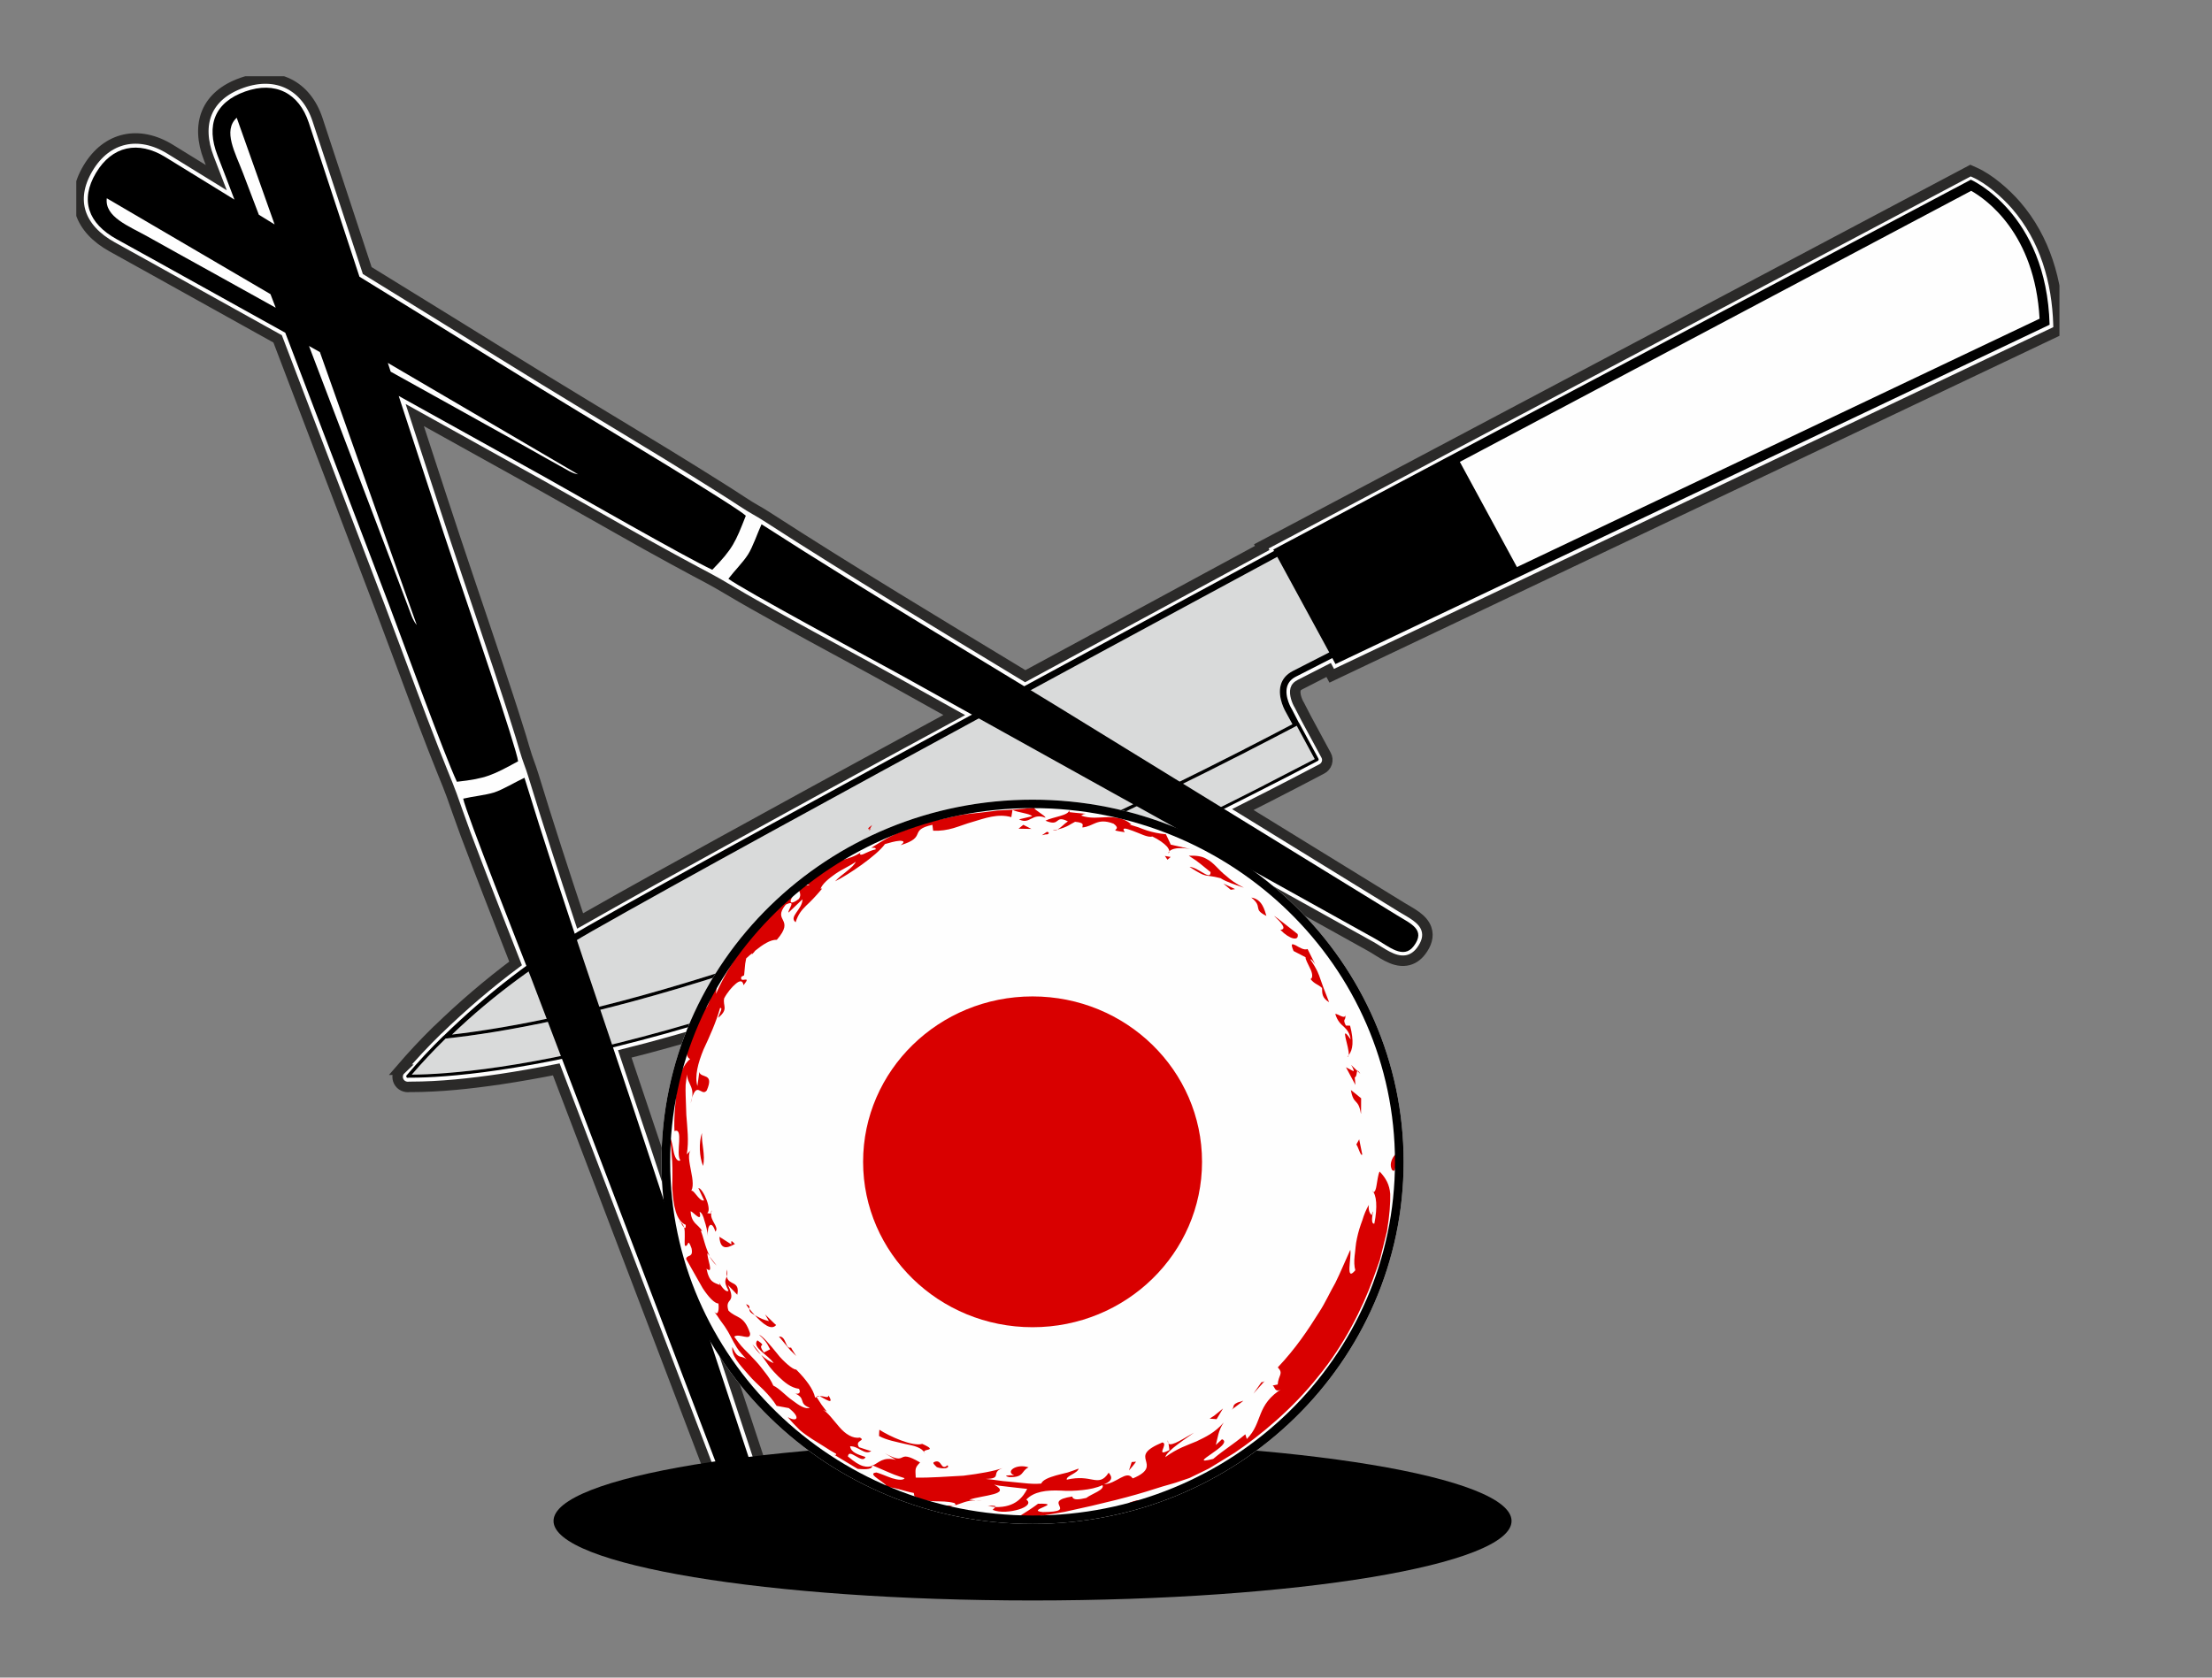 <svg width="58" height="44" viewBox="0 0 58 44" fill="none" xmlns="http://www.w3.org/2000/svg">
<rect x="0" y="0" width="58" height="44" fill="#808080" stroke="none"/>
<g clip-path="url(#clip0_357_5370)">
<path fill-rule="evenodd" clip-rule="evenodd" d="M10.498 28.056C10.806 27.698 11.126 27.354 11.463 27.024C11.472 27.015 11.484 27.006 11.493 26.998C12.127 26.382 12.805 25.802 13.519 25.268C13.28 24.655 13.038 24.043 12.802 23.43C12.602 22.913 12.405 22.4 12.21 21.881C12.142 21.694 12.073 21.507 12.007 21.318C11.723 20.501 11.795 20.746 11.362 19.64C11.177 19.165 10.994 18.684 10.815 18.205C10.531 17.45 10.256 16.694 9.969 15.941L7.28 8.888L5.188 7.724C4.438 7.307 3.691 6.889 2.941 6.475C2.095 6.008 1.805 5.256 2.307 4.413C2.797 3.587 3.643 3.409 4.462 3.914L5.669 4.658C5.603 4.489 5.541 4.319 5.475 4.15C5.131 3.257 5.4 2.505 6.344 2.172C7.262 1.848 8.03 2.242 8.326 3.138L9.629 7.096L10.988 7.934C12.444 8.829 13.89 9.739 15.354 10.623C16.071 11.058 16.789 11.49 17.503 11.927C17.981 12.222 18.462 12.517 18.934 12.817C19.105 12.925 19.275 13.033 19.442 13.144C19.768 13.36 19.852 13.386 20.1 13.546C22.332 14.988 24.612 16.359 26.883 17.735C28.954 16.612 31.025 15.495 33.096 14.372L33.072 14.331L37.805 11.822L51.668 4.474L51.773 4.521C52.161 4.69 52.594 5.075 52.863 5.384C53.625 6.265 53.942 7.385 53.975 8.52L53.978 8.666L39.757 15.425L34.919 17.724L34.838 17.572L34.085 17.957C34.031 17.986 33.986 18.018 33.971 18.077C33.935 18.196 34.007 18.395 34.073 18.5L34.076 18.506L34.252 18.847L34.769 19.804C34.844 19.935 34.79 20.101 34.656 20.168C34.201 20.408 33.744 20.644 33.29 20.877C33.057 20.997 32.821 21.116 32.588 21.233L36.759 23.8C36.992 23.943 37.303 24.086 37.399 24.355C37.474 24.565 37.393 24.769 37.264 24.941C37.166 25.072 37.034 25.169 36.867 25.192C36.52 25.241 36.209 24.97 35.929 24.816L30.95 22.047C28.739 23.123 26.489 24.133 24.206 25.046C22.027 25.915 19.801 26.706 17.536 27.336C17.153 27.444 16.768 27.546 16.382 27.642C16.657 28.456 16.929 29.273 17.201 30.087L20.019 38.626C20.103 38.879 20.249 39.183 20.144 39.451C20.064 39.661 19.866 39.763 19.657 39.816C19.496 39.857 19.332 39.845 19.188 39.76C18.889 39.582 18.83 39.18 18.716 38.882L14.586 28.048C14.096 28.144 13.606 28.232 13.116 28.305C12.348 28.418 11.547 28.506 10.77 28.506H10.764C10.755 28.506 10.749 28.506 10.74 28.506C10.627 28.523 10.51 28.471 10.456 28.366C10.403 28.264 10.421 28.135 10.504 28.056H10.498ZM15.211 24.156C15.247 24.136 15.283 24.115 15.318 24.095C16.505 23.418 17.703 22.759 18.898 22.1C20.458 21.239 22.021 20.387 23.584 19.535C24.062 19.276 24.54 19.013 25.021 18.754L23.45 17.878C22.717 17.47 21.973 17.073 21.238 16.671C20.745 16.399 20.255 16.131 19.768 15.854C19.592 15.755 19.415 15.653 19.242 15.55C18.486 15.101 18.704 15.247 17.643 14.667C17.186 14.419 16.735 14.165 16.281 13.908C15.566 13.506 14.858 13.1 14.144 12.703L10.875 10.886C11.335 12.295 11.792 13.707 12.267 15.113C12.53 15.895 12.796 16.677 13.056 17.458C13.229 17.983 13.406 18.509 13.57 19.037C13.63 19.226 13.69 19.416 13.743 19.605C13.851 19.976 13.899 20.049 13.983 20.326C14.374 21.607 14.789 22.884 15.211 24.156Z" fill="#FEFEFE" stroke="#2B2A29" stroke-width="0.275" stroke-miterlimit="22.926"/>
<path d="M27.074 41.977C34.011 41.977 39.634 41.043 39.634 39.892C39.634 38.739 34.011 37.806 27.074 37.806C20.138 37.806 14.514 38.739 14.514 39.892C14.514 41.043 20.138 41.977 27.074 41.977Z" fill="black"/>
<path d="M33.583 17.963C33.628 17.806 33.735 17.683 33.9 17.599L34.853 17.111L33.49 14.605C33.356 14.678 19.917 21.922 15.522 24.425C14.138 25.212 12.904 26.122 11.852 27.135C14.897 26.785 21.504 25.332 32.63 19.649C32.63 19.649 32.633 19.649 32.633 19.646C33.045 19.436 33.466 19.218 33.888 18.999L33.723 18.695C33.714 18.681 33.487 18.305 33.583 17.966V17.963Z" fill="#D9DADA"/>
<path d="M33.147 20.594C33.583 20.37 34.031 20.139 34.473 19.909L34.001 19.037C33.559 19.27 33.114 19.5 32.677 19.722C32.677 19.722 32.674 19.722 32.674 19.725C21.313 25.527 14.652 26.925 11.685 27.24C11.368 27.549 11.078 27.858 10.797 28.185C12.605 28.176 19.451 27.593 33.15 20.594H33.147Z" fill="#D9DADA"/>
<path d="M39.775 14.874L53.479 8.36C53.356 6.119 52.077 5.227 51.686 5.005L38.277 12.114L39.775 14.874Z" fill="#FEFEFE"/>
<path d="M10.669 28.196C10.973 27.84 11.287 27.502 11.631 27.166C11.634 27.164 11.637 27.164 11.637 27.164C12.719 26.11 14.001 25.09 15.432 24.276C19.831 21.773 33.272 14.526 33.407 14.45L33.386 14.413L37.916 12.009L51.677 4.713C51.677 4.713 53.661 5.585 53.742 8.517L39.655 15.212L35.017 17.417L34.934 17.26L33.98 17.747C33.858 17.808 33.783 17.896 33.75 18.006C33.672 18.275 33.87 18.599 33.876 18.605L34.055 18.952C34.055 18.952 34.055 18.952 34.058 18.952L34.572 19.9C34.584 19.92 34.572 19.947 34.551 19.958C34.097 20.197 33.637 20.437 33.185 20.664C19.403 27.706 12.542 28.261 10.767 28.266C10.737 28.266 10.716 28.266 10.713 28.266C10.693 28.275 10.666 28.269 10.657 28.249C10.648 28.231 10.651 28.208 10.669 28.196ZM39.775 14.873L53.479 8.359C53.356 6.119 52.077 5.226 51.686 5.005L38.278 12.114L39.775 14.873ZM33.147 20.594C33.583 20.369 34.031 20.139 34.473 19.909L34.001 19.036C33.559 19.27 33.114 19.497 32.677 19.722C32.677 19.722 32.674 19.722 32.674 19.725C21.313 25.527 14.652 26.924 11.685 27.239C11.368 27.549 11.078 27.858 10.797 28.185C12.605 28.176 19.451 27.592 33.15 20.594H33.147ZM33.583 17.963C33.628 17.805 33.735 17.683 33.9 17.598L34.853 17.111L33.49 14.605C33.356 14.678 19.917 21.921 15.522 24.424C14.138 25.212 12.904 26.122 11.852 27.134C14.897 26.784 21.504 25.332 32.63 19.649C32.63 19.649 32.633 19.649 32.633 19.646C33.045 19.436 33.466 19.217 33.888 18.995L33.723 18.692C33.714 18.677 33.487 18.301 33.583 17.963Z" fill="black"/>
<path fill-rule="evenodd" clip-rule="evenodd" d="M27.074 20.974C32.447 20.974 36.804 25.227 36.804 30.472C36.804 35.717 32.447 39.97 27.074 39.97C21.701 39.97 17.344 35.717 17.344 30.472C17.344 25.227 21.701 20.974 27.074 20.974Z" fill="#FEFEFE"/>
<path d="M17.846 32.059C17.87 32.1 17.906 32.164 17.936 32.193C17.918 32.135 17.894 32.088 17.846 32.059C17.828 32.033 17.817 32.018 17.808 32.039C17.823 32.044 17.834 32.05 17.846 32.059ZM22.233 38.206C22.248 37.952 22.613 38.421 22.694 38.214C22.478 38.144 22.314 38.089 22.29 37.934C22.511 37.92 22.675 38.182 22.846 38.057C22.843 38.066 22.526 37.958 22.526 37.958C22.395 37.771 22.717 37.791 22.544 37.704C22.365 37.739 22.165 37.613 22.009 37.429C21.851 37.249 21.71 37.047 21.579 36.977L21.68 37.021C21.68 37.021 21.606 36.934 21.54 36.84C21.477 36.744 21.415 36.648 21.415 36.648C21.415 36.642 21.42 36.642 21.42 36.636C21.444 36.624 21.468 36.619 21.489 36.619C21.621 36.677 21.896 36.881 21.725 36.601C21.713 36.691 21.615 36.607 21.489 36.619C21.45 36.604 21.426 36.61 21.42 36.636C21.405 36.642 21.391 36.648 21.373 36.657C21.328 36.438 21.134 36.178 20.877 35.921C20.826 35.921 20.748 35.869 20.658 35.793C20.569 35.714 20.461 35.615 20.375 35.498C20.189 35.271 20.004 35.043 19.902 35.008C20.025 35.113 20.109 35.212 20.192 35.39L20.031 35.472C19.819 35.189 20.15 35.358 19.86 35.154C19.699 35.338 20.159 35.545 20.285 35.752C20.186 35.714 20.073 35.644 19.959 35.536C20.031 35.638 20.103 35.74 20.174 35.84C20.249 35.936 20.33 36.023 20.41 36.102C20.575 36.26 20.736 36.397 20.951 36.426C21.02 36.557 20.901 36.584 20.802 36.528C21.172 36.671 20.909 36.805 21.232 36.922C21.119 36.969 20.954 36.864 20.778 36.729C20.596 36.604 20.437 36.414 20.276 36.341C20.228 36.225 20.156 36.117 20.073 36.012C19.992 35.907 19.908 35.796 19.81 35.691C19.714 35.586 19.613 35.484 19.511 35.382C19.409 35.28 19.332 35.166 19.251 35.058C19.382 34.956 19.693 35.189 19.666 34.965C19.502 34.48 19.314 34.591 19.099 34.372C18.991 34.019 19.329 34.215 19.087 33.704L19.332 33.958C19.409 33.576 19.102 33.728 19.057 33.48C19.069 33.439 19.078 33.386 19.066 33.296C19.051 33.375 19.048 33.433 19.057 33.48C19.027 33.576 18.967 33.602 19.102 33.853C19.039 33.914 18.904 33.733 18.857 33.64C18.857 33.64 18.874 33.704 18.877 33.704C18.725 33.637 18.599 33.643 18.525 33.276C18.737 33.445 18.522 32.969 18.552 32.867C18.549 32.867 18.611 32.946 18.611 32.946C18.486 32.709 18.444 32.435 18.375 32.281L18.411 32.286C18.357 32.196 18.286 32.144 18.22 32.074C18.16 32.004 18.115 31.916 18.109 31.767C18.184 31.788 18.42 32.094 18.343 31.785C18.396 31.799 18.441 31.89 18.471 32.015C18.513 32.138 18.549 32.292 18.564 32.432C18.528 32.147 18.659 31.977 18.758 32.304C18.868 32.184 18.608 32.009 18.65 31.814C18.614 31.852 18.564 31.802 18.525 31.823C18.698 31.782 18.435 31.16 18.31 31.158L18.462 31.484C18.325 31.531 18.163 31.114 18.103 31.26C18.196 31.166 18.166 30.939 18.118 30.708C18.076 30.478 18.02 30.239 18.13 30.151L18.008 30.277C18.068 29.915 18.02 29.585 17.996 29.244C17.99 29.072 17.984 28.9 17.978 28.725C17.975 28.637 17.975 28.547 17.978 28.453C17.987 28.363 18.002 28.273 18.017 28.179C18.017 28.448 18.259 28.512 18.106 28.943C18.262 28.273 18.381 28.786 18.531 28.602C18.74 28.121 18.372 28.293 18.337 28.115L18.286 28.483C18.211 28.226 18.301 27.882 18.447 27.526C18.611 27.176 18.779 26.802 18.88 26.438C18.973 26.42 18.851 26.592 18.833 26.694C19.113 26.458 18.946 26.394 18.988 26.184C19.069 26.029 19.197 25.88 19.296 25.799C19.394 25.717 19.475 25.705 19.496 25.84C19.732 25.545 19.382 25.819 19.439 25.618L19.511 25.58C19.511 25.58 19.52 25.469 19.532 25.355C19.535 25.297 19.544 25.244 19.553 25.204C19.559 25.163 19.565 25.137 19.565 25.137C19.616 25.09 19.669 25.043 19.723 24.999C19.72 25.008 19.717 25.02 19.711 25.034C19.753 24.997 19.783 24.964 19.801 24.935C19.998 24.775 20.201 24.641 20.369 24.649C20.865 24.075 20.237 24.18 20.602 23.727C20.909 23.579 20.649 23.867 20.676 23.935L21.041 23.587C21.041 23.853 20.673 24.046 20.862 24.188C20.93 23.97 21.026 23.865 21.137 23.754C21.253 23.646 21.376 23.523 21.558 23.305L21.516 23.31C21.567 23.176 21.731 23.042 21.91 22.916C22.093 22.791 22.305 22.703 22.439 22.601C22.377 22.756 22.06 22.934 21.896 23.115C22.23 22.954 22.986 22.444 23.204 22.138C23.309 22.108 23.473 22.059 23.581 22.053C23.692 22.05 23.742 22.076 23.614 22.167C24.331 21.951 23.802 21.779 24.448 21.633L24.468 21.788C24.657 21.796 24.83 21.77 25 21.72C25.168 21.671 25.329 21.604 25.5 21.557C25.831 21.458 26.169 21.332 26.518 21.432L26.548 21.242C26.701 21.315 27.006 21.335 27.062 21.408L26.719 21.49C27.009 21.639 27.056 21.309 27.412 21.446C27.412 21.388 27.116 21.245 27.116 21.184C26.931 21.207 26.746 21.222 26.563 21.236C26.378 21.254 26.193 21.245 26.011 21.277C25.646 21.329 25.272 21.341 24.914 21.435L24.367 21.551C24.188 21.604 24.014 21.668 23.838 21.732C23.482 21.846 23.157 22.038 22.843 22.237C22.906 22.234 22.977 22.228 22.959 22.278C22.876 22.292 22.771 22.339 22.691 22.377C22.613 22.418 22.55 22.438 22.544 22.383L22.583 22.345C22.427 22.461 22.242 22.517 22.072 22.558C21.985 22.578 21.902 22.599 21.827 22.616C21.755 22.642 21.692 22.669 21.645 22.703C21.597 22.899 20.948 23.144 21.232 23.211C21.229 23.205 20.942 23.27 20.942 23.27C20.933 23.389 21.035 23.442 20.948 23.576C20.739 23.739 20.67 23.681 20.79 23.5C19.956 24.113 19.194 25.11 18.773 26.067C18.773 26.067 18.782 25.991 18.788 25.918C18.797 25.842 18.812 25.772 18.812 25.772C18.632 25.971 18.567 26.674 18.414 26.367C18.337 26.618 18.202 26.942 18.103 27.216C17.996 27.488 17.963 27.721 18.097 27.776C17.93 27.902 17.802 28.197 17.748 28.55C17.709 28.905 17.667 29.308 17.685 29.667C17.808 29.614 17.817 29.76 17.808 29.941C17.799 30.122 17.772 30.344 17.84 30.434C17.754 30.484 17.685 30.338 17.658 30.174C17.625 30.011 17.601 29.833 17.542 29.824C17.61 30.014 17.601 30.23 17.625 30.46C17.637 30.691 17.631 30.93 17.628 31.16C17.655 31.616 17.724 32.021 17.981 32.126C17.984 32.214 17.966 32.219 17.939 32.193C17.972 32.327 17.942 32.526 17.957 32.669C18.059 32.727 18.02 32.426 18.133 32.742C18.184 33.001 18.017 32.893 17.99 33.019C18.118 33.246 18.283 33.538 18.423 33.783C18.576 34.019 18.737 34.188 18.838 34.188C18.857 34.343 18.833 34.533 18.725 34.399C18.788 34.48 18.838 34.553 18.88 34.62C18.928 34.684 18.967 34.74 19.003 34.789C19.072 34.892 19.119 34.976 19.164 35.064C19.209 35.151 19.254 35.239 19.32 35.344C19.385 35.449 19.49 35.562 19.63 35.711C19.457 35.487 19.367 35.72 19.203 35.329C19.167 35.545 19.388 35.787 19.628 36.059C19.744 36.199 19.89 36.324 20.022 36.455C20.153 36.589 20.273 36.727 20.363 36.872L20.682 36.931C20.999 37.173 20.909 37.313 20.655 37.167C20.766 37.301 20.874 37.412 20.975 37.511C21.083 37.602 21.19 37.675 21.292 37.742C21.396 37.809 21.498 37.87 21.6 37.934C21.701 38.001 21.806 38.066 21.922 38.13C21.937 38.165 21.899 38.179 21.827 38.127L22.49 38.526C22.577 38.529 22.87 38.567 22.87 38.448L22.897 38.439L22.87 38.427C22.873 38.436 22.87 38.442 22.87 38.448C22.804 38.471 22.729 38.48 22.628 38.451C22.526 38.421 22.404 38.343 22.242 38.208L22.233 38.206ZM22.786 21.782L22.84 21.75C22.828 21.75 22.816 21.75 22.804 21.75L22.867 21.639C22.732 21.735 22.753 21.75 22.804 21.75L22.786 21.782ZM27.044 21.741L26.832 21.633L26.707 21.735L27.044 21.741ZM27.418 21.884C27.502 21.895 27.535 21.828 27.451 21.817L27.319 21.907L27.418 21.884ZM27.741 21.753C27.696 21.764 27.657 21.773 27.6 21.782C27.654 21.788 27.699 21.776 27.741 21.753C27.995 21.691 28.066 21.613 28.189 21.554C28.467 21.58 28.371 21.648 28.383 21.703C28.539 21.685 28.628 21.624 28.736 21.583C28.843 21.543 28.972 21.516 29.199 21.604C29.465 21.799 28.978 21.753 29.492 21.826C29.399 21.685 29.522 21.726 29.701 21.791C29.88 21.852 30.096 21.977 30.215 21.939C30.391 22.024 30.523 22.12 30.598 22.202C30.669 22.289 30.681 22.359 30.63 22.377C30.69 22.21 31.061 22.219 31.357 22.301L30.696 22.152C30.699 22.146 30.571 21.881 30.571 21.881C30.379 21.863 30.224 21.828 30.075 21.782C30 21.758 29.928 21.729 29.853 21.7C29.776 21.677 29.698 21.65 29.611 21.624H29.665C29.483 21.455 29.265 21.435 29.041 21.432C28.814 21.438 28.58 21.478 28.341 21.388C28.395 21.382 28.362 21.356 28.47 21.344C28.47 21.344 28.362 21.335 28.258 21.324C28.204 21.318 28.153 21.315 28.111 21.309C28.072 21.303 28.046 21.303 28.046 21.303L28.031 21.248C28.04 21.388 27.6 21.426 27.412 21.525C27.824 21.697 27.639 21.359 28.001 21.543C27.905 21.604 27.833 21.697 27.744 21.744L27.741 21.753ZM27.11 21.184C27.224 21.181 27.337 21.181 27.451 21.172C27.191 21.137 27.11 21.149 27.11 21.184ZM30.633 37.852L30.621 37.774C30.615 37.812 30.621 37.835 30.633 37.852ZM36.505 30.691C36.634 30.793 36.571 30.399 36.607 30.279C36.574 30.259 36.389 30.504 36.505 30.691ZM33.179 36.201C33.15 36.242 33.114 36.248 33.075 36.254L32.866 36.551L33.179 36.201ZM32.286 36.98C32.286 36.98 32.364 36.919 32.444 36.861C32.483 36.831 32.522 36.799 32.552 36.779C32.582 36.759 32.6 36.738 32.6 36.738C32.603 36.741 32.456 36.782 32.456 36.782C32.277 36.864 32.391 36.899 32.286 36.98ZM31.9 37.222L32.068 36.942C32.068 36.942 31.981 37.012 31.897 37.082C31.856 37.12 31.811 37.15 31.775 37.17C31.739 37.193 31.718 37.208 31.718 37.208L31.903 37.222H31.9ZM30.696 22.476L30.544 22.45L30.612 22.549L30.696 22.476ZM32.271 23.337L32.385 23.319L32.077 23.173L32.271 23.337ZM31.171 22.444C31.171 22.444 31.21 22.467 31.264 22.505C31.321 22.543 31.395 22.59 31.464 22.648C31.602 22.759 31.742 22.873 31.742 22.873C31.745 23.115 31.425 22.747 31.189 22.736C31.682 23.056 31.545 22.914 32.005 23.033C32.145 23.13 32.414 23.211 32.618 23.284C32.405 23.179 32.265 23.077 32.157 22.978C32.044 22.89 31.963 22.803 31.886 22.724C31.808 22.645 31.73 22.575 31.622 22.52C31.518 22.461 31.377 22.435 31.171 22.444ZM33.206 24.022C33.158 23.873 33.099 23.584 32.809 23.541C33.132 23.795 32.83 23.838 33.206 24.022ZM33.574 24.39C33.819 24.641 34.067 24.693 34.025 24.498C34.025 24.498 33.87 24.378 33.717 24.256C33.64 24.197 33.565 24.136 33.508 24.092C33.451 24.048 33.407 24.022 33.407 24.022C33.571 24.174 33.762 24.369 33.577 24.387L33.574 24.39ZM33.914 24.941L34.234 25.107C34.222 25.151 34.294 25.276 34.351 25.399C34.414 25.519 34.431 25.65 34.363 25.679C34.476 25.819 34.551 25.807 34.665 25.913C34.665 26.073 34.673 26.178 34.85 26.286C34.709 25.927 34.659 25.796 34.62 25.676C34.578 25.557 34.548 25.446 34.357 25.163C34.393 25.154 34.44 25.227 34.488 25.297L34.285 24.891C34.195 24.932 34.061 24.842 33.971 24.792C33.873 24.748 33.834 24.737 33.917 24.941H33.914ZM35.274 26.624C35.265 26.744 35.086 26.589 35.011 26.592C35.071 26.785 35.158 26.86 35.241 26.933C35.316 27.009 35.388 27.082 35.415 27.263C35.101 26.799 35.391 27.482 35.364 27.674C35.474 27.532 35.504 27.307 35.4 26.901L35.289 26.898C35.191 26.703 35.298 26.782 35.274 26.624ZM35.364 27.674C35.352 27.689 35.343 27.709 35.328 27.721C35.349 27.718 35.358 27.701 35.364 27.674ZM35.492 28.097L35.292 27.992L35.54 28.456L35.522 28.258C35.579 28.24 35.567 28.112 35.591 28.089L35.669 28.165C35.624 28.089 35.603 28.077 35.591 28.089L35.427 27.931C35.453 27.972 35.504 28.059 35.492 28.097ZM35.687 29.206L35.69 28.806C35.69 28.806 35.624 28.751 35.555 28.695C35.489 28.64 35.421 28.59 35.421 28.59C35.492 28.999 35.615 28.792 35.684 29.209L35.687 29.206ZM35.564 30.017C35.615 30.078 35.681 30.347 35.719 30.279L35.639 29.883L35.564 30.017ZM29.695 38.769C29.534 38.544 29.277 38.917 28.948 38.929C29.235 38.818 29.121 38.69 29.07 38.626C28.933 38.839 28.814 38.836 28.655 38.809C28.497 38.78 28.299 38.733 27.971 38.809C27.947 38.71 28.261 38.64 28.282 38.518C28.195 38.553 28.096 38.585 27.995 38.62C27.893 38.646 27.788 38.669 27.693 38.696C27.502 38.751 27.34 38.815 27.301 38.911C27.143 38.926 26.997 38.914 26.859 38.9C26.722 38.885 26.596 38.873 26.477 38.862C26.238 38.847 26.037 38.803 25.846 38.789C26.303 38.78 25.957 38.623 26.294 38.503C26.064 38.585 25.688 38.652 25.266 38.704C24.854 38.725 24.385 38.763 24.011 38.754C24.002 38.532 23.981 38.503 24.125 38.357C23.467 37.972 23.838 38.474 23.201 38.115L23.491 38.29C23.154 38.2 23.046 38.363 22.885 38.436C22.885 38.436 23.091 38.523 23.297 38.614C23.399 38.658 23.503 38.701 23.584 38.725C23.665 38.751 23.718 38.769 23.718 38.769C23.689 38.83 23.542 38.818 23.387 38.769C23.234 38.716 23.067 38.64 22.98 38.62C22.658 38.655 23.372 38.938 23.228 39.017C23.393 38.976 23.727 39.121 23.96 39.157L23.975 39.241C24.071 39.294 24.161 39.334 24.247 39.352C24.337 39.367 24.421 39.372 24.507 39.375C24.678 39.381 24.839 39.372 25.027 39.422C25.057 39.451 25.057 39.469 25.048 39.48C25.198 39.437 25.356 39.346 25.589 39.352L25.413 39.334C25.771 39.212 26.545 39.2 26.067 38.938C26.067 38.938 26.121 38.949 26.202 38.967C26.282 38.976 26.39 38.987 26.498 39.002C26.716 39.028 26.934 39.051 26.934 39.051C26.835 39.241 26.641 39.542 26.1 39.527L26.028 39.6C26.223 39.684 26.515 39.65 26.719 39.588C26.922 39.524 27.038 39.422 26.91 39.331C27.11 39.119 27.442 39.078 27.815 39.095C28.004 39.11 28.198 39.101 28.386 39.081C28.574 39.06 28.754 39.025 28.906 38.952C28.978 39.072 28.628 39.177 28.482 39.288C28.285 39.331 28.141 39.355 28.114 39.25C27.693 39.317 27.741 39.41 27.779 39.498C27.818 39.582 27.842 39.655 27.343 39.658C26.862 39.614 27.923 39.422 27.218 39.44C27.218 39.44 27.092 39.536 26.964 39.617C26.832 39.702 26.701 39.784 26.701 39.784C27.155 39.813 27.561 39.708 27.917 39.652C28.9 39.442 29.71 39.238 30.278 39.051C30.559 38.958 30.795 38.906 30.947 38.847C31.102 38.795 31.186 38.766 31.186 38.766C31.186 38.766 31.309 38.704 31.524 38.602C31.578 38.576 31.637 38.547 31.7 38.515C31.763 38.477 31.829 38.436 31.897 38.395C32.038 38.308 32.199 38.211 32.373 38.103C33.048 37.648 33.891 36.951 34.56 36.108C35.247 35.277 35.725 34.305 35.997 33.558C36.066 33.372 36.126 33.2 36.18 33.045C36.218 32.888 36.254 32.75 36.281 32.639C36.338 32.415 36.368 32.286 36.368 32.286C36.44 31.849 36.458 31.549 36.452 31.312C36.434 31.076 36.344 30.904 36.174 30.726C36.132 30.81 36.114 30.983 36.09 31.111C36.069 31.239 36.021 31.318 35.976 31.225C36.096 31.327 36.123 31.656 36.036 32.094C35.905 32.114 36.036 31.683 35.988 31.791L35.968 31.872C35.908 31.817 35.875 31.732 35.893 31.601C35.824 31.715 35.767 31.852 35.722 32.004C35.666 32.152 35.615 32.313 35.582 32.473C35.543 32.634 35.54 32.797 35.519 32.94C35.504 33.083 35.507 33.214 35.537 33.316C35.268 33.64 35.441 32.992 35.406 32.779C35.262 33.092 35.146 33.38 35.014 33.646C34.865 33.906 34.751 34.165 34.596 34.404C34.294 34.886 33.977 35.364 33.505 35.863C33.663 36.032 33.52 36.061 33.502 36.312L33.359 36.341C33.43 36.327 33.407 36.584 33.637 36.408C32.916 36.849 33.126 37.307 32.692 37.742L32.653 37.619C32.277 37.931 32.142 37.987 31.811 38.264C31.025 38.468 32.388 37.882 32.041 37.748L31.88 37.899C31.924 37.736 31.945 37.511 32.086 37.31C31.847 37.584 31.608 37.689 31.375 37.803C31.132 37.905 30.872 37.984 30.556 38.217C30.585 38.051 31.162 37.686 31.309 37.575C31.088 37.692 30.708 37.958 30.639 37.858L30.663 38.031C30.263 38.24 30.654 37.864 30.478 37.832C30 38.033 30.006 38.159 30.045 38.302C30.078 38.436 30.146 38.591 29.707 38.774L29.695 38.769ZM25.042 39.477C25.024 39.483 25.006 39.489 24.988 39.492C24.908 39.495 24.785 39.472 24.833 39.521C24.887 39.518 24.938 39.507 24.988 39.492C25.015 39.492 25.033 39.486 25.042 39.477ZM29.791 38.337L29.674 38.346L29.602 38.567C29.602 38.567 29.65 38.512 29.698 38.456C29.746 38.398 29.788 38.337 29.788 38.337H29.791ZM30.057 39.387C29.97 39.285 29.629 39.384 29.561 39.448C29.668 39.396 29.889 39.384 30.057 39.387ZM26.593 38.693C26.459 38.69 26.27 38.696 26.462 38.742C26.865 38.754 26.77 38.576 26.97 38.486C26.653 38.378 26.348 38.599 26.593 38.693ZM24.507 38.343C24.424 38.36 24.516 38.43 24.564 38.48C24.72 38.538 24.914 38.515 24.845 38.43C24.66 38.588 24.708 38.267 24.507 38.34V38.343ZM23.058 37.497C23.058 37.497 23.055 37.538 23.052 37.581C23.049 37.622 23.049 37.663 23.049 37.663C23.249 37.774 23.512 37.818 23.739 37.873C23.97 37.92 24.173 37.958 24.256 38.124C24.107 37.969 24.66 38.086 24.182 37.87C23.925 37.946 23.324 37.672 23.058 37.499V37.497ZM25.586 39.349L25.756 39.367C25.697 39.355 25.64 39.352 25.586 39.349ZM25.903 39.495C25.972 39.51 26.034 39.518 26.094 39.524L26.106 39.51C26.076 39.483 25.96 39.492 25.9 39.495H25.903ZM20.425 35.055C20.425 35.055 20.533 35.186 20.643 35.318C20.694 35.385 20.754 35.449 20.802 35.49C20.847 35.533 20.877 35.565 20.877 35.565C20.877 35.565 20.736 35.347 20.742 35.344C20.584 35.393 20.625 35.04 20.425 35.055ZM19.738 34.463C19.759 34.474 19.774 34.483 19.792 34.495C19.741 34.439 19.693 34.384 19.651 34.329C19.648 34.367 19.654 34.413 19.741 34.463H19.738ZM19.562 34.206C19.583 34.247 19.616 34.288 19.648 34.329C19.651 34.276 19.666 34.238 19.562 34.206ZM20.351 34.752C20.351 34.752 20.33 34.737 20.303 34.711C20.276 34.684 20.24 34.65 20.204 34.614C20.133 34.544 20.061 34.474 20.061 34.474L20.162 34.65C20.025 34.617 19.944 34.582 19.792 34.495C19.998 34.722 20.225 34.906 20.351 34.752ZM19.269 32.628C19.206 32.572 19.158 32.485 19.179 32.639L18.863 32.438C18.889 32.873 19.167 32.672 19.269 32.628ZM18.435 30.58C18.501 30.282 18.39 30.011 18.405 29.714C18.319 29.976 18.337 30.341 18.435 30.58ZM19.729 35.259C19.798 35.373 19.872 35.46 19.95 35.53C19.881 35.437 19.81 35.344 19.729 35.259ZM18.845 33.64L18.841 33.626C18.815 33.567 18.821 33.59 18.845 33.64ZM18.638 31.817C18.65 31.802 18.659 31.782 18.665 31.741C18.65 31.764 18.641 31.791 18.638 31.817ZM18.599 32.946C18.653 33.036 18.713 33.124 18.791 33.194L18.599 32.946Z" fill="#D90000"/>
<path fill-rule="evenodd" clip-rule="evenodd" d="M27.074 20.974C32.447 20.974 36.804 25.227 36.804 30.472C36.804 35.717 32.447 39.97 27.074 39.97C21.701 39.97 17.344 35.717 17.344 30.472C17.344 25.227 21.701 20.974 27.074 20.974ZM27.074 21.195C32.322 21.195 36.577 25.349 36.577 30.472C36.577 35.595 32.322 39.749 27.074 39.749C21.827 39.749 17.572 35.595 17.572 30.472C17.572 25.349 21.827 21.195 27.074 21.195Z" fill="black"/>
<path fill-rule="evenodd" clip-rule="evenodd" d="M15.163 12.444L10.169 9.518L10.244 9.748L11.939 10.69C12.47 10.982 12.996 11.283 13.528 11.574C13.788 11.717 14.042 11.863 14.302 12.009L14.924 12.356C14.966 12.376 14.999 12.394 15.043 12.411C15.058 12.417 15.07 12.42 15.082 12.423C15.094 12.426 15.112 12.429 15.121 12.432C15.13 12.435 15.148 12.438 15.16 12.441L15.163 12.444ZM7.092 7.715L2.8 5.2C2.741 5.693 3.374 5.926 3.879 6.209C4.408 6.507 4.94 6.799 5.469 7.093L7.229 8.071L7.092 7.715ZM10.926 16.388L8.388 9.235L8.102 9.074L9.608 13.027C9.823 13.584 10.029 14.144 10.244 14.701C10.349 14.973 10.447 15.244 10.552 15.518L10.8 16.175C10.818 16.215 10.833 16.25 10.857 16.291C10.866 16.306 10.872 16.315 10.878 16.326C10.884 16.338 10.896 16.35 10.902 16.358C10.908 16.367 10.917 16.382 10.926 16.39V16.388ZM7.199 5.883L6.207 3.088C5.836 3.429 6.168 4.004 6.371 4.538C6.509 4.903 6.649 5.267 6.787 5.632L7.199 5.886V5.883ZM13.752 20.399C14.748 23.651 15.91 26.924 16.971 30.166L19.789 38.704C19.92 39.101 20.12 39.465 19.598 39.594C19.143 39.705 19.087 39.185 18.94 38.806L13.932 25.664C13.678 25.011 12.213 21.306 12.145 20.947C12.39 20.889 12.722 20.857 12.958 20.784C13.182 20.711 13.516 20.51 13.752 20.399ZM13.585 19.967C12.919 20.329 12.754 20.419 11.98 20.504C11.658 19.821 10.552 16.79 10.202 15.863L7.48 8.727L5.311 7.522C4.56 7.105 3.813 6.688 3.06 6.274C2.31 5.859 2.092 5.25 2.516 4.535C2.938 3.826 3.625 3.683 4.333 4.118L6.147 5.235C6.001 4.847 5.851 4.459 5.702 4.074C5.397 3.286 5.63 2.683 6.428 2.4C7.217 2.12 7.839 2.44 8.096 3.216L9.425 7.257L10.86 8.141C12.315 9.039 13.764 9.946 15.226 10.83C15.811 11.183 19.314 13.292 19.556 13.526C19.284 14.22 19.215 14.392 18.677 14.944C17.981 14.62 15.139 12.992 14.261 12.499L10.453 10.384L10.456 10.39C10.982 11.988 11.496 13.593 12.037 15.189C12.252 15.828 13.552 19.64 13.585 19.967ZM19.968 13.75C22.87 15.62 25.912 17.403 28.858 19.226L36.634 24.007C36.995 24.229 37.39 24.384 37.073 24.809C36.798 25.18 36.41 24.815 36.051 24.617L23.569 17.677C22.945 17.336 19.385 15.413 19.099 15.18C19.248 14.982 19.481 14.751 19.613 14.544C19.738 14.348 19.861 13.984 19.968 13.75Z" fill="black"/>
<path d="M27.074 34.81C29.529 34.81 31.518 32.868 31.518 30.472C31.518 28.076 29.529 26.134 27.074 26.134C24.62 26.134 22.631 28.076 22.631 30.472C22.631 32.868 24.62 34.81 27.074 34.81Z" fill="#D90000"/>
</g>
<defs>
<clipPath id="clip0_357_5370">
<rect width="52" height="40" fill="white" transform="translate(2 2)"/>
</clipPath>
</defs>
</svg>
